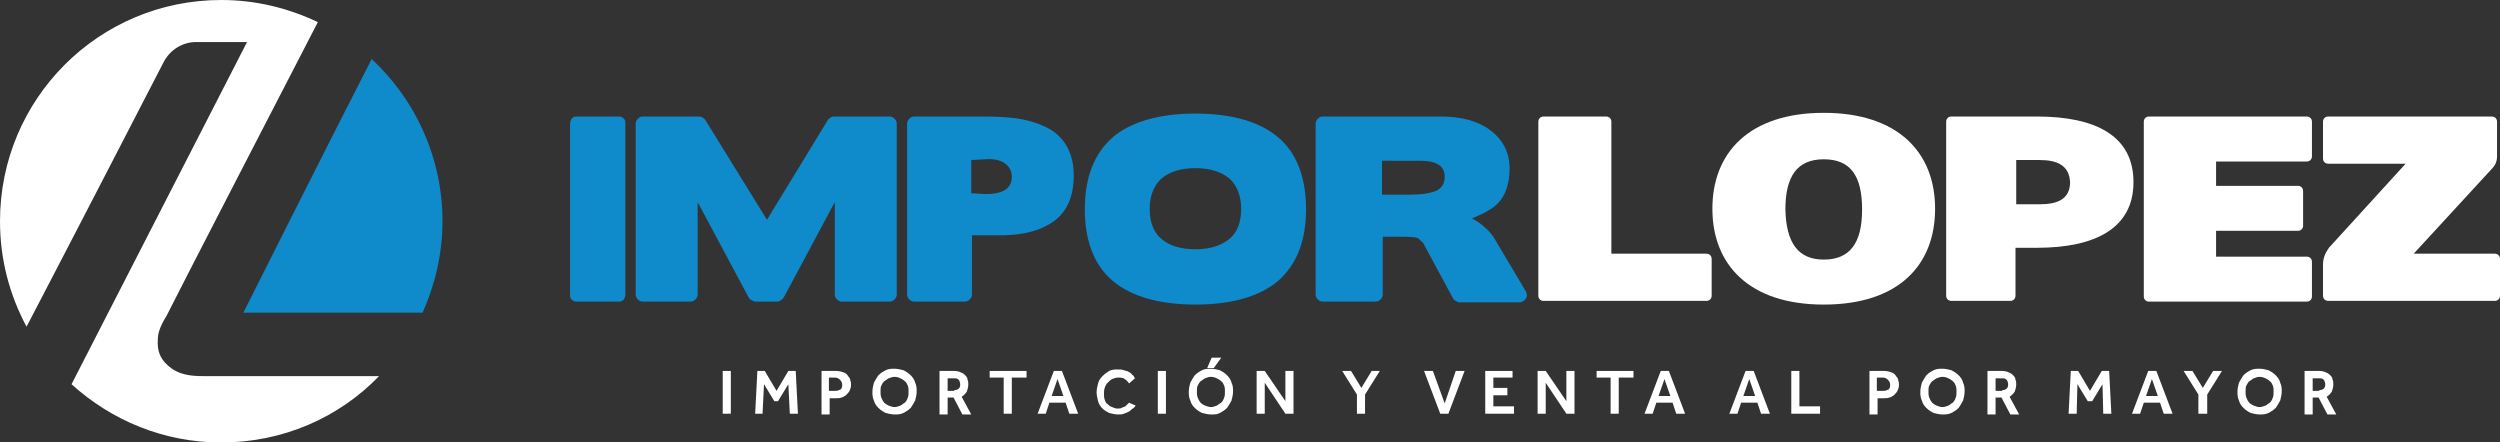<?xml version="1.0" encoding="utf-8"?>
<!-- Generator: Adobe Illustrator 26.0.3, SVG Export Plug-In . SVG Version: 6.00 Build 0)  -->
<svg version="1.1" id="Layer_1" xmlns="http://www.w3.org/2000/svg" xmlns:xlink="http://www.w3.org/1999/xlink" x="0px" y="0px"
	 width="339px" height="60px" viewBox="0 0 339 60" style="enable-background:new 0 0 339 60;" xml:space="preserve">
<rect x="0" y="0" width="339" height="60" fill="#333333" stroke="none"/>
<style type="text/css">
	.st0{fill:#FFFFFF;}
	.st1{fill:#0F8ACB;}
</style>
<g>
	<g>
		<path class="st0" d="M28.3,51c-0.2,0-0.5,0-0.7,0c-1.6,0-3.4-0.1-4.9-1.5c-1-0.9-1.4-2-1.3-3.4c0-0.8,0.2-1.7,1.2-3.3
			C23.1,41.7,40.2,8.6,43.1,3c-4-1.9-8.4-3-13.1-3C13.4,0,0,13.4,0,30c0,5.2,1.3,10,3.6,14.3c7.3-14,15.4-29.7,18.6-35.9
			c0.9-1.7,2.6-2.7,4.4-2.7h6.9c0,0-14,27.3-23.8,46.4C15.1,57,22.2,60,30,60c8.4,0,16-3.4,21.4-9H28.9C28.7,51,28.5,51,28.3,51z"/>
		<path class="st1" d="M57.3,42.4C59,38.6,60,34.4,60,30c0-8.7-3.7-16.5-9.6-22C44.4,19.7,34.8,38.8,33,42.4H57.3z"/>
	</g>
	<g>
		<path class="st1" d="M78.1,40.9c-0.2,0-0.4-0.1-0.6-0.3c-0.2-0.2-0.2-0.4-0.2-0.7V16.8c0-0.3,0.1-0.5,0.2-0.7
			c0.2-0.2,0.4-0.3,0.6-0.3h5.9c0.2,0,0.4,0.1,0.6,0.3c0.2,0.2,0.2,0.4,0.2,0.7v23.1c0,0.3-0.1,0.5-0.2,0.7
			c-0.2,0.2-0.4,0.3-0.6,0.3H78.1z"/>
		<path class="st1" d="M120.6,15.8c0.3,0,0.5,0.1,0.7,0.3c0.2,0.2,0.3,0.4,0.3,0.7v23.1c0,0.3-0.1,0.5-0.3,0.7
			c-0.2,0.2-0.4,0.3-0.7,0.3h-6.4c-0.3,0-0.5-0.1-0.7-0.3c-0.2-0.2-0.3-0.4-0.3-0.7V27.4l-6.9,12.9c-0.1,0.1-0.2,0.3-0.4,0.4
			c-0.2,0.1-0.3,0.2-0.5,0.2h-3c-0.1,0-0.3-0.1-0.5-0.2c-0.2-0.1-0.3-0.2-0.4-0.4l-6.9-12.9v12.5c0,0.3-0.1,0.5-0.3,0.7
			c-0.2,0.2-0.4,0.3-0.7,0.3h-6.4c-0.3,0-0.5-0.1-0.7-0.3c-0.2-0.2-0.3-0.4-0.3-0.7V16.8c0-0.3,0.1-0.5,0.3-0.7
			c0.2-0.2,0.4-0.3,0.7-0.3h7.5c0.1,0,0.3,0,0.5,0.1c0.2,0.1,0.3,0.2,0.4,0.3l8.4,13.6l8.3-13.6c0.1-0.1,0.2-0.2,0.4-0.3
			c0.2-0.1,0.3-0.1,0.5-0.1H120.6z"/>
		<path class="st1" d="M131.8,31.9v8c0,0.3-0.1,0.5-0.3,0.7c-0.2,0.2-0.4,0.3-0.7,0.3H124c-0.3,0-0.5-0.1-0.7-0.3
			c-0.2-0.2-0.3-0.4-0.3-0.7V16.8c0-0.3,0.1-0.5,0.3-0.7c0.2-0.2,0.4-0.3,0.7-0.3h9.4c2,0,3.8,0.1,5.3,0.4c1.5,0.3,2.8,0.8,3.8,1.4
			c1,0.6,1.8,1.5,2.3,2.5c0.5,1,0.8,2.2,0.8,3.7c0,2.8-0.9,4.9-2.7,6.2c-1.8,1.3-4.4,2-7.9,1.9L131.8,31.9z M131.7,21.7v4.5l1.6,0.1
			c2.6,0.1,3.9-0.7,3.9-2.3c0-0.8-0.3-1.4-1-1.9c-0.6-0.4-1.5-0.6-2.7-0.5L131.7,21.7z"/>
		<path class="st1" d="M173.3,38.1c-2.5,2.1-6.3,3.2-11.2,3.2c-4.9,0-8.7-1.1-11.2-3.2c-2.5-2.1-3.8-5.4-3.8-9.7
			c0-4.4,1.3-7.6,3.8-9.8c2.5-2.1,6.3-3.2,11.2-3.2c4.9,0,8.7,1.1,11.2,3.2c2.5,2.1,3.8,5.4,3.8,9.8
			C177.1,32.7,175.8,35.9,173.3,38.1 M166.7,24.2c-1.1-0.9-2.6-1.4-4.6-1.4c-2,0-3.5,0.5-4.6,1.4c-1,0.9-1.6,2.3-1.6,4.1
			c0,1.8,0.5,3.2,1.6,4.1c1,0.9,2.6,1.4,4.6,1.4c2,0,3.5-0.5,4.6-1.4c1.1-0.9,1.6-2.3,1.6-4.1C168.3,26.5,167.7,25.1,166.7,24.2"/>
		<path class="st1" d="M187.5,32v7.9c0,0.3-0.1,0.5-0.3,0.7c-0.2,0.2-0.4,0.3-0.7,0.3h-7.1c-0.3,0-0.5-0.1-0.7-0.3
			c-0.2-0.2-0.3-0.4-0.3-0.7V16.8c0-0.3,0.1-0.5,0.3-0.7c0.2-0.2,0.4-0.3,0.7-0.3h16c2.7,0,5,0.6,6.6,1.8c1.8,1.3,2.7,3.1,2.7,5.2
			c0,2.4-0.7,4.2-2.2,5.3c-0.4,0.3-0.8,0.5-1.3,0.8c-0.5,0.2-1,0.5-1.6,0.7c0.7,0.4,1.3,0.8,1.7,1.2c0.5,0.4,0.9,0.9,1.2,1.3
			l4.4,7.4c0.2,0.4,0.2,0.7,0,1c-0.2,0.3-0.5,0.5-0.9,0.5h-8.1c-0.2,0-0.3-0.1-0.5-0.2c-0.2-0.1-0.3-0.2-0.4-0.4l-4.1-7.6l0,0.1
			c-0.1-0.1-0.2-0.2-0.3-0.3c-0.1-0.1-0.2-0.2-0.3-0.3c-0.2-0.1-0.8-0.2-2-0.2H187.5z M187.4,21.6v4.8h3.8c1.6,0,2.7-0.2,3.5-0.5
			c0.8-0.4,1.2-1,1.2-1.9c0-0.8-0.3-1.4-0.9-1.7c-0.6-0.4-1.5-0.5-2.7-0.5H187.4z"/>
		<path class="st0" d="M208.6,16.5c0-0.4,0.3-0.7,0.7-0.7h8.5c0.4,0,0.7,0.3,0.7,0.7v17.9h12.9c0.4,0,0.7,0.3,0.7,0.7v5
			c0,0.4-0.3,0.7-0.7,0.7h-22.1c-0.4,0-0.7-0.3-0.7-0.7V16.5z"/>
		<path class="st0" d="M247.3,41.3c-10.1,0-15.1-5.4-15.1-13s5-13,15.1-13c10.1,0,15.1,5.4,15.1,13S257.5,41.3,247.3,41.3
			 M247.3,35.2c3.6,0,5.2-2.3,5.2-6.8c0-4.6-1.6-6.8-5.2-6.8c-3.6,0-5.2,2.3-5.2,6.8C242.2,32.9,243.8,35.2,247.3,35.2"/>
		<path class="st0" d="M276.2,33.6h-2.9v6.5c0,0.4-0.3,0.7-0.7,0.7h-8c-0.4,0-0.7-0.3-0.7-0.7V16.5c0-0.4,0.3-0.7,0.7-0.7h11.6
			c8.1,0,13.1,2.7,13.1,8.9C289.3,30.9,284.2,33.6,276.2,33.6 M276.6,21.7h-3.2v6h3.2c2.4,0,4.1-0.7,4.1-3
			C280.6,22.4,278.9,21.7,276.6,21.7"/>
		<path class="st0" d="M290.7,16.5c0-0.4,0.3-0.7,0.7-0.7h21.4c0.4,0,0.7,0.3,0.7,0.7v4.7c0,0.4-0.3,0.7-0.7,0.7h-12.3v3.3h11.1
			c0.4,0,0.7,0.3,0.7,0.7v4.7c0,0.4-0.3,0.7-0.7,0.7h-11.1v3.5h12.3c0.4,0,0.7,0.3,0.7,0.7v4.7c0,0.4-0.3,0.7-0.7,0.7h-21.4
			c-0.4,0-0.7-0.3-0.7-0.7V16.5z"/>
		<path class="st0" d="M315,35.9c0-0.9,0.3-1.6,0.8-2.3l10.4-11.4h-10.5c-0.4,0-0.7-0.3-0.7-0.7v-5c0-0.4,0.3-0.7,0.7-0.7h22.2
			c0.4,0,0.7,0.3,0.7,0.7v4.7c0,0.9-0.4,1.4-0.9,1.9l-10.4,11.3h11c0.4,0,0.7,0.3,0.7,0.7v5c0,0.4-0.3,0.7-0.7,0.7h-22.6
			c-0.4,0-0.7-0.3-0.7-0.7V35.9z"/>
		<rect x="98" y="50.3" class="st0" width="1.1" height="5.8"/>
		<polygon class="st0" points="102.7,50.3 103.7,50.3 105.3,53 106.9,50.3 107.9,50.3 108.2,56.1 107.1,56.1 106.9,52.1 105.5,54.4 
			105,54.4 103.6,52.1 103.4,56.1 102.4,56.1 		"/>
		<path class="st0" d="M111.5,50.3h1.9c0.4,0,0.7,0.1,1,0.2c0.3,0.1,0.5,0.3,0.6,0.5c0.2,0.2,0.3,0.4,0.3,0.6
			c0.1,0.2,0.1,0.4,0.1,0.6c0,0.3-0.1,0.6-0.2,0.8c-0.1,0.2-0.3,0.4-0.5,0.6c-0.2,0.1-0.4,0.3-0.6,0.3c-0.2,0.1-0.5,0.1-0.7,0.1
			h-0.9v2.2h-1.1V50.3z M113.3,53c0.3,0,0.5-0.1,0.7-0.2c0.2-0.2,0.2-0.4,0.2-0.6c0-0.3-0.1-0.5-0.3-0.7c-0.2-0.2-0.4-0.3-0.7-0.3
			h-0.8V53H113.3z"/>
		<path class="st0" d="M121.3,56.2c-0.4,0-0.8-0.1-1.2-0.2c-0.4-0.2-0.7-0.4-1-0.7c-0.3-0.3-0.5-0.6-0.6-1c-0.2-0.4-0.2-0.8-0.2-1.2
			c0-0.4,0.1-0.8,0.2-1.2c0.2-0.4,0.4-0.7,0.6-1c0.3-0.3,0.6-0.5,1-0.7c0.4-0.2,0.8-0.2,1.2-0.2c0.4,0,0.8,0.1,1.2,0.2
			c0.4,0.2,0.7,0.4,1,0.7c0.3,0.3,0.5,0.6,0.6,1c0.2,0.4,0.2,0.8,0.2,1.2c0,0.4-0.1,0.8-0.2,1.2c-0.2,0.4-0.4,0.7-0.6,1
			c-0.3,0.3-0.6,0.5-1,0.7C122.1,56.2,121.7,56.2,121.3,56.2 M121.3,55.2c0.3,0,0.5-0.1,0.8-0.2c0.2-0.1,0.4-0.3,0.6-0.4
			c0.2-0.2,0.3-0.4,0.4-0.7c0.1-0.2,0.1-0.5,0.1-0.8c0-0.3,0-0.5-0.1-0.8c-0.1-0.2-0.2-0.5-0.4-0.6c-0.2-0.2-0.4-0.3-0.6-0.4
			c-0.2-0.1-0.5-0.2-0.8-0.2c-0.3,0-0.5,0.1-0.8,0.2c-0.2,0.1-0.4,0.3-0.6,0.4c-0.2,0.2-0.3,0.4-0.4,0.6c-0.1,0.2-0.1,0.5-0.1,0.8
			c0,0.3,0,0.5,0.1,0.8c0.1,0.2,0.2,0.5,0.4,0.7c0.2,0.2,0.4,0.3,0.6,0.4C120.8,55.1,121,55.2,121.3,55.2"/>
		<path class="st0" d="M127.5,50.3h1.9c0.4,0,0.7,0.1,0.9,0.2c0.3,0.1,0.5,0.3,0.6,0.4c0.2,0.2,0.3,0.4,0.3,0.6
			c0.1,0.2,0.1,0.4,0.1,0.6c0,0.4-0.1,0.7-0.2,1c-0.2,0.3-0.4,0.5-0.7,0.7l1.3,2.4h-1.2l-1.2-2.3h-0.8v2.3h-1.1V50.3z M129.4,52.9
			c0.3,0,0.5-0.1,0.6-0.2c0.2-0.2,0.2-0.4,0.2-0.6c0-0.2-0.1-0.5-0.2-0.6c-0.2-0.2-0.4-0.2-0.6-0.2h-0.9v1.7H129.4z"/>
		<polygon class="st0" points="136.1,51.2 134.2,51.2 134.2,50.3 139.2,50.3 139.2,51.2 137.2,51.2 137.2,56.1 136.1,56.1 		"/>
		<path class="st0" d="M142.9,50.3h1.1l2.2,5.8H145l-0.5-1.5h-2.2l-0.5,1.5h-1.1L142.9,50.3z M144.2,53.7l-0.8-2.3l-0.8,2.3H144.2z"
			/>
		<path class="st0" d="M154,55c-0.1,0.1-0.2,0.3-0.4,0.4c-0.2,0.1-0.3,0.3-0.5,0.4c-0.2,0.1-0.4,0.2-0.7,0.3
			c-0.2,0.1-0.5,0.1-0.8,0.1c-0.4,0-0.8-0.1-1.2-0.2c-0.4-0.2-0.7-0.4-0.9-0.6c-0.3-0.3-0.5-0.6-0.6-1c-0.1-0.4-0.2-0.8-0.2-1.2
			c0-0.4,0.1-0.8,0.2-1.2c0.1-0.4,0.3-0.7,0.6-1c0.3-0.3,0.6-0.5,0.9-0.7c0.4-0.2,0.8-0.2,1.2-0.2c0.3,0,0.5,0,0.8,0.1
			c0.2,0.1,0.5,0.1,0.6,0.2c0.2,0.1,0.4,0.2,0.5,0.4c0.2,0.1,0.3,0.3,0.4,0.5l-0.8,0.7c-0.2-0.3-0.4-0.5-0.6-0.6
			c-0.2-0.2-0.6-0.2-0.9-0.2c-0.3,0-0.5,0.1-0.8,0.2c-0.2,0.1-0.4,0.3-0.6,0.5c-0.2,0.2-0.3,0.4-0.4,0.7c-0.1,0.3-0.1,0.5-0.1,0.8
			c0,0.3,0,0.5,0.1,0.8s0.2,0.5,0.4,0.6c0.2,0.2,0.3,0.3,0.6,0.4c0.2,0.1,0.5,0.2,0.7,0.2c0.2,0,0.5,0,0.6-0.1
			c0.2-0.1,0.3-0.1,0.5-0.2c0.1-0.1,0.2-0.2,0.3-0.3c0.1-0.1,0.2-0.2,0.2-0.2L154,55z"/>
		<rect x="157" y="50.3" class="st0" width="1.1" height="5.8"/>
		<path class="st0" d="M164.2,56.2c-0.4,0-0.8-0.1-1.2-0.2c-0.4-0.2-0.7-0.4-1-0.7c-0.3-0.3-0.5-0.6-0.6-1c-0.2-0.4-0.2-0.8-0.2-1.2
			c0-0.4,0.1-0.8,0.2-1.2c0.2-0.4,0.4-0.7,0.6-1c0.3-0.3,0.6-0.5,1-0.7c0.4-0.2,0.8-0.2,1.2-0.2c0.4,0,0.8,0.1,1.2,0.2
			c0.4,0.2,0.7,0.4,1,0.7c0.3,0.3,0.5,0.6,0.6,1c0.2,0.4,0.2,0.8,0.2,1.2c0,0.4-0.1,0.8-0.2,1.2c-0.2,0.4-0.4,0.7-0.6,1
			c-0.3,0.3-0.6,0.5-1,0.7C165.1,56.2,164.7,56.2,164.2,56.2 M164.2,55.2c0.3,0,0.5-0.1,0.8-0.2c0.2-0.1,0.4-0.3,0.6-0.4
			c0.2-0.2,0.3-0.4,0.4-0.7c0.1-0.2,0.1-0.5,0.1-0.8c0-0.3,0-0.5-0.1-0.8c-0.1-0.2-0.2-0.5-0.4-0.6c-0.2-0.2-0.4-0.3-0.6-0.4
			c-0.2-0.1-0.5-0.2-0.8-0.2c-0.3,0-0.5,0.1-0.8,0.2c-0.2,0.1-0.4,0.3-0.6,0.4c-0.2,0.2-0.3,0.4-0.4,0.6c-0.1,0.2-0.1,0.5-0.1,0.8
			c0,0.3,0,0.5,0.1,0.8c0.1,0.2,0.2,0.5,0.4,0.7c0.2,0.2,0.4,0.3,0.6,0.4C163.7,55.1,164,55.2,164.2,55.2 M164.3,48.5h1.3l-1,1.4
			h-0.9L164.3,48.5z"/>
		<polygon class="st0" points="170.4,50.3 171.5,50.3 174.3,54.4 174.3,50.3 175.4,50.3 175.4,56.1 174.3,56.1 171.5,51.9 
			171.5,56.1 170.4,56.1 		"/>
		<polygon class="st0" points="184,53.5 182,50.3 183.2,50.3 184.6,52.6 186,50.3 187.1,50.3 185.1,53.5 185.1,56.1 184,56.1 		"/>
		<polygon class="st0" points="193.1,50.3 194.3,50.3 195.9,54.7 197.4,50.3 198.6,50.3 196.4,56.1 195.3,56.1 		"/>
		<polygon class="st0" points="201.4,50.3 205.1,50.3 205.1,51.2 202.5,51.2 202.5,52.6 204.4,52.6 204.4,53.6 202.5,53.6 
			202.5,55.1 205.3,55.1 205.3,56.1 201.4,56.1 		"/>
		<polygon class="st0" points="208.5,50.3 209.6,50.3 212.4,54.4 212.4,50.3 213.5,50.3 213.5,56.1 212.4,56.1 209.6,51.9 
			209.6,56.1 208.5,56.1 		"/>
		<polygon class="st0" points="218.4,51.2 216.5,51.2 216.5,50.3 221.5,50.3 221.5,51.2 219.5,51.2 219.5,56.1 218.4,56.1 		"/>
		<path class="st0" d="M225.2,50.3h1.1l2.2,5.8h-1.2l-0.5-1.5h-2.2l-0.5,1.5H223L225.2,50.3z M226.5,53.7l-0.8-2.3l-0.8,2.3H226.5z"
			/>
		<path class="st0" d="M236.7,50.3h1.1l2.2,5.8h-1.2l-0.5-1.5h-2.2l-0.5,1.5h-1.1L236.7,50.3z M238,53.7l-0.8-2.3l-0.8,2.3H238z"/>
		<polygon class="st0" points="242.9,50.3 244,50.3 244,55.1 246.8,55.1 246.8,56.1 242.9,56.1 		"/>
		<path class="st0" d="M253.6,50.3h1.9c0.4,0,0.7,0.1,1,0.2c0.3,0.1,0.5,0.3,0.6,0.5c0.2,0.2,0.3,0.4,0.3,0.6
			c0.1,0.2,0.1,0.4,0.1,0.6c0,0.3-0.1,0.6-0.2,0.8c-0.1,0.2-0.3,0.4-0.5,0.6c-0.2,0.1-0.4,0.3-0.6,0.3c-0.2,0.1-0.5,0.1-0.7,0.1
			h-0.9v2.2h-1.1V50.3z M255.4,53c0.3,0,0.5-0.1,0.7-0.2c0.2-0.2,0.2-0.4,0.2-0.6c0-0.3-0.1-0.5-0.3-0.7c-0.2-0.2-0.4-0.3-0.7-0.3
			h-0.8V53H255.4z"/>
		<path class="st0" d="M263.4,56.2c-0.4,0-0.8-0.1-1.2-0.2c-0.4-0.2-0.7-0.4-1-0.7c-0.3-0.3-0.5-0.6-0.6-1c-0.2-0.4-0.2-0.8-0.2-1.2
			c0-0.4,0.1-0.8,0.2-1.2c0.2-0.4,0.4-0.7,0.6-1c0.3-0.3,0.6-0.5,1-0.7c0.4-0.2,0.8-0.2,1.2-0.2c0.4,0,0.8,0.1,1.2,0.2
			c0.4,0.2,0.7,0.4,1,0.7c0.3,0.3,0.5,0.6,0.6,1c0.2,0.4,0.2,0.8,0.2,1.2c0,0.4-0.1,0.8-0.2,1.2c-0.2,0.4-0.4,0.7-0.6,1
			c-0.3,0.3-0.6,0.5-1,0.7C264.2,56.2,263.8,56.2,263.4,56.2 M263.4,55.2c0.3,0,0.5-0.1,0.8-0.2c0.2-0.1,0.4-0.3,0.6-0.4
			c0.2-0.2,0.3-0.4,0.4-0.7c0.1-0.2,0.1-0.5,0.1-0.8c0-0.3,0-0.5-0.1-0.8c-0.1-0.2-0.2-0.5-0.4-0.6c-0.2-0.2-0.4-0.3-0.6-0.4
			c-0.2-0.1-0.5-0.2-0.8-0.2c-0.3,0-0.5,0.1-0.8,0.2c-0.2,0.1-0.4,0.3-0.6,0.4c-0.2,0.2-0.3,0.4-0.4,0.6c-0.1,0.2-0.1,0.5-0.1,0.8
			c0,0.3,0,0.5,0.1,0.8c0.1,0.2,0.2,0.5,0.4,0.7c0.2,0.2,0.4,0.3,0.6,0.4C262.9,55.1,263.1,55.2,263.4,55.2"/>
		<path class="st0" d="M269.6,50.3h1.9c0.4,0,0.7,0.1,0.9,0.2c0.3,0.1,0.5,0.3,0.6,0.4c0.2,0.2,0.3,0.4,0.3,0.6
			c0.1,0.2,0.1,0.4,0.1,0.6c0,0.4-0.1,0.7-0.2,1c-0.2,0.3-0.4,0.5-0.7,0.7l1.3,2.4h-1.2l-1.2-2.3h-0.8v2.3h-1.1V50.3z M271.5,52.9
			c0.3,0,0.5-0.1,0.6-0.2c0.2-0.2,0.2-0.4,0.2-0.6c0-0.2-0.1-0.5-0.2-0.6c-0.2-0.2-0.4-0.2-0.6-0.2h-0.9v1.7H271.5z"/>
		<polygon class="st0" points="280.8,50.3 281.8,50.3 283.4,53 285,50.3 286,50.3 286.3,56.1 285.2,56.1 285.1,52.1 283.7,54.4 
			283.1,54.4 281.7,52.1 281.6,56.1 280.5,56.1 		"/>
		<path class="st0" d="M291.3,50.3h1.1l2.2,5.8h-1.2l-0.5-1.5h-2.2l-0.5,1.5h-1.1L291.3,50.3z M292.6,53.7l-0.8-2.3l-0.8,2.3H292.6z
			"/>
		<polygon class="st0" points="298.1,53.5 296.1,50.3 297.3,50.3 298.7,52.6 300.1,50.3 301.3,50.3 299.3,53.5 299.3,56.1 
			298.1,56.1 		"/>
		<path class="st0" d="M306.4,56.2c-0.4,0-0.8-0.1-1.2-0.2c-0.4-0.2-0.7-0.4-1-0.7c-0.3-0.3-0.5-0.6-0.6-1c-0.2-0.4-0.2-0.8-0.2-1.2
			c0-0.4,0.1-0.8,0.2-1.2c0.2-0.4,0.4-0.7,0.6-1c0.3-0.3,0.6-0.5,1-0.7c0.4-0.2,0.8-0.2,1.2-0.2c0.4,0,0.8,0.1,1.2,0.2
			c0.4,0.2,0.7,0.4,1,0.7c0.3,0.3,0.5,0.6,0.6,1c0.2,0.4,0.2,0.8,0.2,1.2c0,0.4-0.1,0.8-0.2,1.2c-0.2,0.4-0.4,0.7-0.6,1
			c-0.3,0.3-0.6,0.5-1,0.7C307.2,56.2,306.8,56.2,306.4,56.2 M306.4,55.2c0.3,0,0.5-0.1,0.8-0.2c0.2-0.1,0.4-0.3,0.6-0.4
			c0.2-0.2,0.3-0.4,0.4-0.7c0.1-0.2,0.1-0.5,0.1-0.8c0-0.3,0-0.5-0.1-0.8c-0.1-0.2-0.2-0.5-0.4-0.6c-0.2-0.2-0.4-0.3-0.6-0.4
			c-0.2-0.1-0.5-0.2-0.8-0.2c-0.3,0-0.5,0.1-0.8,0.2c-0.2,0.1-0.4,0.3-0.6,0.4c-0.2,0.2-0.3,0.4-0.4,0.6c-0.1,0.2-0.1,0.5-0.1,0.8
			c0,0.3,0,0.5,0.1,0.8c0.1,0.2,0.2,0.5,0.4,0.7c0.2,0.2,0.4,0.3,0.6,0.4C305.9,55.1,306.1,55.2,306.4,55.2"/>
		<path class="st0" d="M312.6,50.3h1.9c0.4,0,0.7,0.1,0.9,0.2c0.3,0.1,0.5,0.3,0.6,0.4c0.2,0.2,0.3,0.4,0.3,0.6
			c0.1,0.2,0.1,0.4,0.1,0.6c0,0.4-0.1,0.7-0.2,1c-0.2,0.3-0.4,0.5-0.7,0.7l1.3,2.4h-1.2l-1.2-2.3h-0.8v2.3h-1.1V50.3z M314.5,52.9
			c0.3,0,0.5-0.1,0.6-0.2c0.2-0.2,0.2-0.4,0.2-0.6c0-0.2-0.1-0.5-0.2-0.6c-0.2-0.2-0.4-0.2-0.6-0.2h-0.9v1.7H314.5z"/>
	</g>
</g>
</svg>
